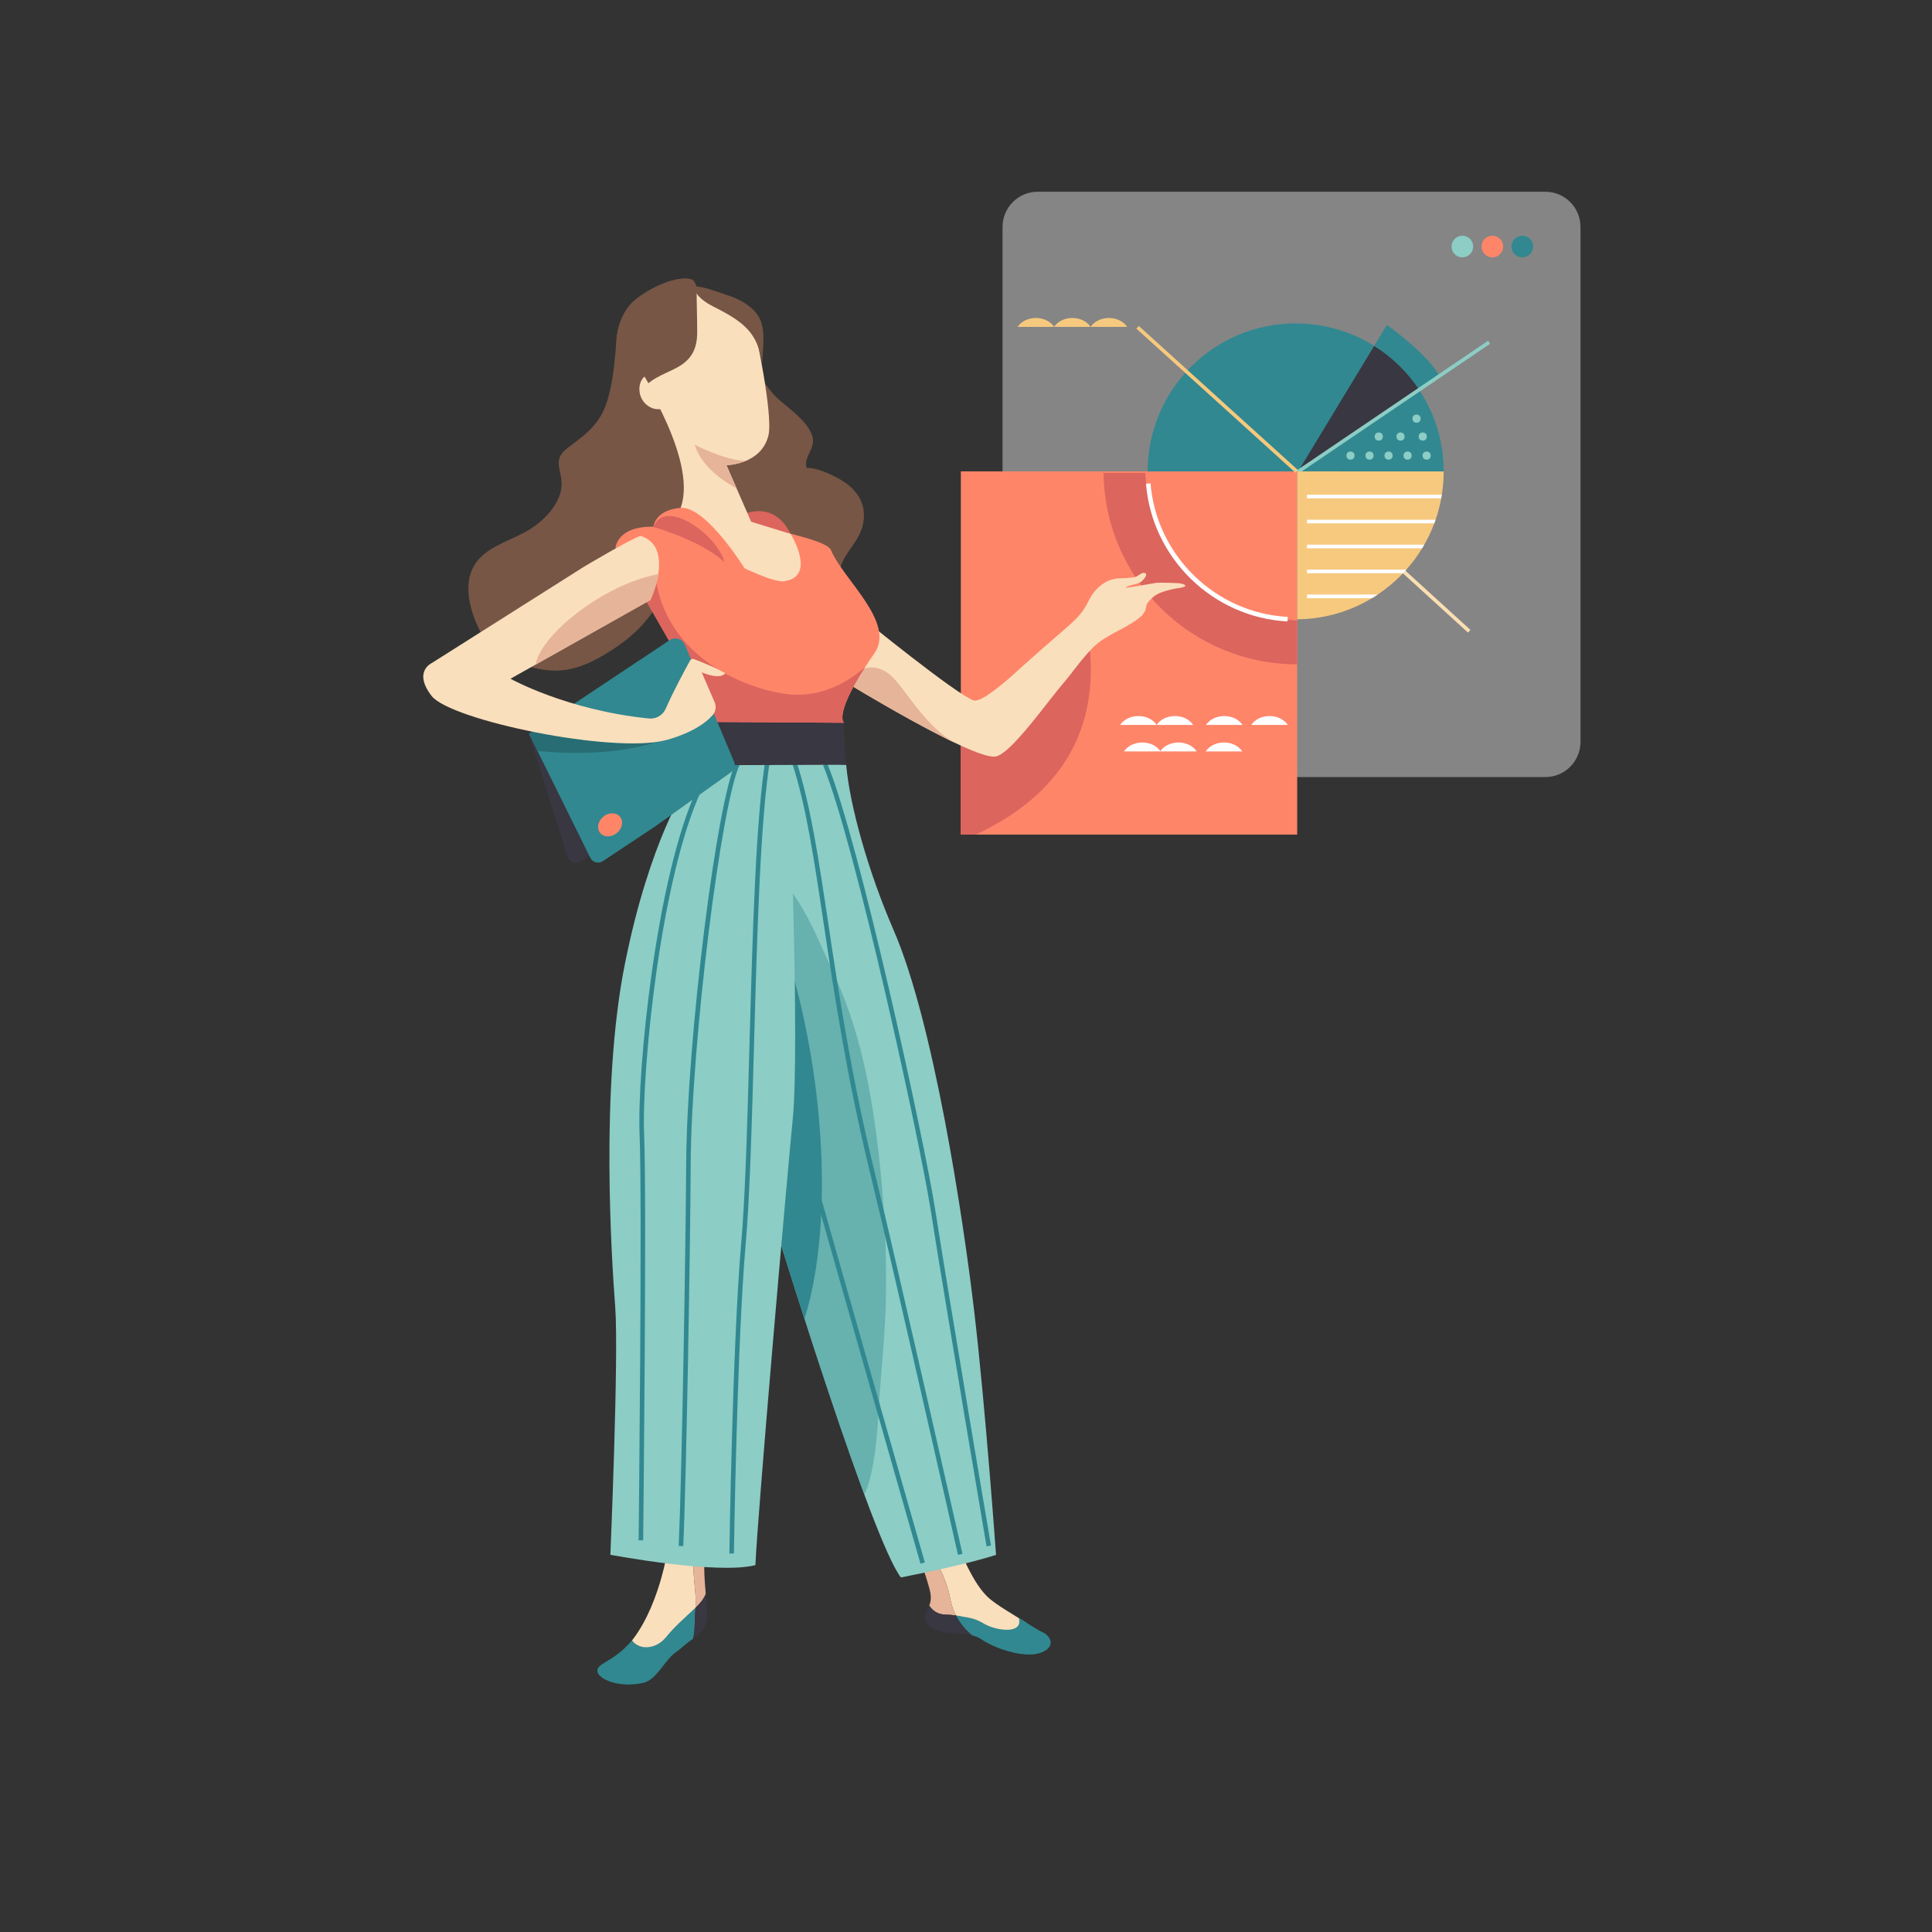 <?xml version="1.0" encoding="UTF-8"?> <svg xmlns="http://www.w3.org/2000/svg" xmlns:xlink="http://www.w3.org/1999/xlink" version="1.1" id="Calque_1" x="0px" y="0px" viewBox="0 0 425.2 425.2" style="enable-background:new 0 0 425.2 425.2;" xml:space="preserve"><rect x="0" y="0" width="425.2" height="425.2" fill="#333333" stroke="none"/> <style type="text/css"> .st0{fill:#F6C97E;} .st1{opacity:0.4;fill:#FFFFFF;} .st2{fill:#FF8569;} .st3{fill:#318890;} .st4{fill:#383742;} .st5{fill:#8CCDC5;} .st6{clip-path:url(#SVGID_00000074405259855127759340000014542684733115844492_);} .st7{fill:#FFFFFF;} .st8{clip-path:url(#SVGID_00000083778625347218133750000003531665566802468531_);fill:#8CCDC5;} .st9{fill:#DC655E;} .st10{fill:#775646;} .st11{fill:#FADFBC;} .st12{fill:#E6B499;} .st13{opacity:0.4;fill:#318890;} .st14{fill:#286D73;} </style> <g> <g> <rect x="306.51" y="101.3" transform="matrix(0.673 -0.739 0.739 0.673 8.731 267.315)" class="st0" width="0.8" height="44.94"></rect> </g> <path class="st1" d="M340.1,171.02H228.38c-4.27,0-7.74-3.46-7.74-7.74V49.94c0-4.27,3.46-7.74,7.74-7.74H340.1 c4.27,0,7.74,3.46,7.74,7.74v113.34C347.84,167.55,344.38,171.02,340.1,171.02z"></path> <rect x="211.47" y="103.74" class="st2" width="74.02" height="79.94"></rect> <path class="st3" d="M317.73,103.75c0-17.99-14.58-32.57-32.57-32.57s-32.57,14.58-32.57,32.57"></path> <g> <g> <path class="st3" d="M312.2,85.59c1.61-1.05,3.15-2.03,4.54-2.89c-2.63-4.93-11.51-11.18-11.51-11.18l-2.8,4.63 C306.3,78.57,309.64,81.79,312.2,85.59z"></path> <path class="st4" d="M312.2,85.59c-2.55-3.8-5.89-7.02-9.77-9.45l-16.73,27.61h0.26C288.56,101.87,302,92.24,312.2,85.59z"></path> </g> <g> <rect x="281.09" y="89.03" transform="matrix(0.828 -0.561 0.561 0.828 2.661 187.531)" class="st5" width="50.91" height="0.8"></rect> </g> </g> <path class="st0" d="M317.73,103.75c-8.46,0-32.24-0.01-32.24-0.01v32.56C303.32,136.13,317.73,121.62,317.73,103.75z"></path> <g> <defs> <path id="SVGID_1_" d="M317.73,103.74c-8.46,0-32.24,0-32.24,0v32.56C303.32,136.13,317.73,121.62,317.73,103.74z"></path> </defs> <clipPath id="SVGID_00000044872003288365743970000014847936198306371001_"> <use xlink:href="#SVGID_1_" style="overflow:visible;"></use> </clipPath> <g style="clip-path:url(#SVGID_00000044872003288365743970000014847936198306371001_);"> <g> <rect x="287.64" y="108.88" class="st7" width="35.04" height="0.8"></rect> </g> <g> <rect x="287.64" y="114.38" class="st7" width="35.04" height="0.8"></rect> </g> <g> <rect x="287.64" y="119.87" class="st7" width="35.04" height="0.8"></rect> </g> <g> <rect x="287.64" y="125.36" class="st7" width="35.04" height="0.8"></rect> </g> <g> <rect x="287.64" y="130.85" class="st7" width="35.04" height="0.8"></rect> </g> </g> </g> <g> <defs> <path id="SVGID_00000155125405930450162290000017290604122034332546_" d="M317.73,103.75c0-6.69-2.02-12.9-5.47-18.07 l-26.29,18.07H317.73z"></path> </defs> <clipPath id="SVGID_00000032620780223664709320000009579163354809293990_"> <use xlink:href="#SVGID_00000155125405930450162290000017290604122034332546_" style="overflow:visible;"></use> </clipPath> <circle style="clip-path:url(#SVGID_00000032620780223664709320000009579163354809293990_);fill:#8CCDC5;" cx="311.76" cy="92.14" r="0.9"></circle> <circle style="clip-path:url(#SVGID_00000032620780223664709320000009579163354809293990_);fill:#8CCDC5;" cx="313.13" cy="96.08" r="0.9"></circle> <circle style="clip-path:url(#SVGID_00000032620780223664709320000009579163354809293990_);fill:#8CCDC5;" cx="308.23" cy="96.08" r="0.9"></circle> <circle style="clip-path:url(#SVGID_00000032620780223664709320000009579163354809293990_);fill:#8CCDC5;" cx="303.44" cy="96.08" r="0.9"></circle> <circle style="clip-path:url(#SVGID_00000032620780223664709320000009579163354809293990_);fill:#8CCDC5;" cx="313.98" cy="100.27" r="0.9"></circle> <circle style="clip-path:url(#SVGID_00000032620780223664709320000009579163354809293990_);fill:#8CCDC5;" cx="309.79" cy="100.27" r="0.9"></circle> <circle style="clip-path:url(#SVGID_00000032620780223664709320000009579163354809293990_);fill:#8CCDC5;" cx="305.6" cy="100.27" r="0.9"></circle> <circle style="clip-path:url(#SVGID_00000032620780223664709320000009579163354809293990_);fill:#8CCDC5;" cx="301.41" cy="100.27" r="0.9"></circle> <circle style="clip-path:url(#SVGID_00000032620780223664709320000009579163354809293990_);fill:#8CCDC5;" cx="297.22" cy="100.27" r="0.9"></circle> </g> <g> <g> <path class="st7" d="M250.55,157.59c-1.76,0-3.26,0.8-4.02,1.96h8.03C253.81,158.39,252.3,157.59,250.55,157.59z"></path> </g> <g> <path class="st7" d="M258.58,157.59c-1.76,0-3.26,0.8-4.02,1.96h8.03C261.84,158.39,260.34,157.59,258.58,157.59z"></path> </g> <g> <path class="st7" d="M269.44,157.59c-1.76,0-3.26,0.8-4.02,1.96h8.03C272.71,158.39,271.2,157.59,269.44,157.59z"></path> </g> <g> <path class="st7" d="M279.4,157.59c-1.76,0-3.26,0.8-4.02,1.96h8.03C282.66,158.39,281.16,157.59,279.4,157.59z"></path> </g> <g> <path class="st7" d="M251.4,163.41c-1.76,0-3.26,0.8-4.02,1.96h8.03C254.67,164.21,253.16,163.41,251.4,163.41z"></path> </g> <g> <path class="st7" d="M259.36,163.41c-1.76,0-3.26,0.8-4.02,1.96h8.03C262.62,164.21,261.11,163.41,259.36,163.41z"></path> </g> <g> <path class="st7" d="M269.38,163.41c-1.76,0-3.26,0.8-4.02,1.96h8.03C272.64,164.21,271.13,163.41,269.38,163.41z"></path> </g> </g> <g> <g> <path class="st0" d="M227.98,69.98c-1.76,0-3.26,0.8-4.02,1.96h8.03C231.24,70.78,229.73,69.98,227.98,69.98z"></path> </g> <g> <path class="st0" d="M236.01,69.98c-1.76,0-3.26,0.8-4.02,1.96h8.03C239.27,70.78,237.77,69.98,236.01,69.98z"></path> </g> <g> <path class="st0" d="M244.05,69.98c-1.76,0-3.26,0.8-4.02,1.96h8.03C247.31,70.78,245.8,69.98,244.05,69.98z"></path> </g> </g> <path class="st9" d="M252.03,104.08h-9.16c0.28,23.31,19.25,42.12,42.62,42.13v-9.64C267.69,135.76,253.35,121.73,252.03,104.08z"></path> <g> <path class="st7" d="M283.35,136.77c-16.43-0.89-29.82-13.92-31.14-30.32l1-0.08c1.29,15.9,14.27,28.54,30.2,29.4L283.35,136.77z"></path> </g> <g> <rect x="267.58" y="64.26" transform="matrix(0.671 -0.741 0.741 0.671 22.935 227.488)" class="st0" width="0.8" height="47.24"></rect> </g> <path class="st9" d="M239.78,142.06l-20.42,20.9l-7.89-3.94v24.67h3.27C238.68,172.5,241.12,154.55,239.78,142.06z"></path> </g> <g> <path class="st10" d="M104.33,124.5c2.26-3.89,7.33-5.3,11.12-7.33c3.67-1.97,7.75-5.8,8.13-10.09c0.31-3.55-2.33-5.79,1.42-8.56 c4.55-3.36,7.46-5.6,8.93-11.29c1.28-4.93,1.36-8.53,1.87-13.44c0.34-3.29,2.79-7.94,6.2-8.98c4.97-1.52,7.16,2.33,8.51,6.38 c0.09-0.24,0.19-0.46,0.3-0.68c1.7-3.43,6.4-1.59,8.92,0.07c0.11,0.07,0.22,0.15,0.32,0.22c3.49,2.49,5,6.83,6.64,10.48 c1.05,2.33,2.65,4.77,4.57,6.51c2.51,2.28,6.28,4.74,7.46,8c1.03,2.85-1.99,4.65-1.18,7.22c2.11-0.21,5.8,1.57,7.53,2.6 c3.85,2.3,5.79,5.63,4.82,9.95c-1.16,5.17-7.53,8.36-3.95,13.6c2.93,4.29,4.56,8.44,0.28,12.42c-5.88,5.47-9.84,4.13-16.9,2.17 c-0.69-0.19-1.43-0.06-2.12-0.26c-1.06-0.31-2.14-1.1-3.13-1.6c-1.53-0.77-3.65-1.25-5-2.23c-0.82-0.6-1.36-1.52-2.14-2.18 c-0.81-0.69-1.61-1.39-2.42-2.06c-3.58-2.97-4.74-7.28-6.38-11.36c-0.35-0.87-0.66-1.72-0.9-2.57c-1.06,2.07-0.35,7.3-1.46,9.53 c-2.96,5.98-7.1,9.68-12.73,13.05c-3.46,2.06-6.95,3.58-11.07,3.52c-5.44-0.08-13.49-3.03-16.41-8.87 C103.4,134.41,101.9,128.68,104.33,124.5z"></path> <path class="st11" d="M232.94,139.71c-7.78,6.67-16.38,15.32-18.75,14.41c-4.13-1.59-24.18-17.92-24.18-17.92l-4.38,13.63 c0,0,28.13,17.24,33.36,16.68c4.02-0.43,14.41-16.43,21.5-24.01C237.88,141.8,235.51,140.54,232.94,139.71z"></path> <g> <path class="st3" d="M153.06,353.98c0-0.05,0.01-0.1,0.01-0.15c-2.51,2.34-6.04,3.95-7.72,6.06c-2.4,3.01-4.97,3.18-6.24,1.1 c-4.03,4.84-7.89,5-7.63,6.85c0.25,1.82,4.96,3.73,10.15,2.51c2.96-0.7,4.69-5.12,7.25-6.83c0.99-0.66,2.32-2.03,3.62-2.81 C153.03,359.16,152.8,356.88,153.06,353.98z"></path> <path class="st11" d="M146.63,360.25c1.69-2.12,3.93-4.08,6.44-6.42c0.32-4.01-1.08-7.44-0.06-13.21l-5.79-1.3 c0,0-1.54,12.99-7.88,21.4c-0.08,0.1-0.16,0.19-0.24,0.28C140.38,363.07,144.23,363.25,146.63,360.25z"></path> <path class="st4" d="M155.59,356.28c0.18-1.25-0.04-2.91-0.26-5.49c-0.5,1.16-1.31,2.15-2.26,3.04c0,0.05,0,0.1-0.01,0.15 c-0.26,2.91-0.03,5.18-0.58,6.74C154.53,359.48,155.33,358.04,155.59,356.28z"></path> <path class="st12" d="M153,340.61c-1.01,5.78,0.38,9.2,0.06,13.21c0.95-0.89,1.76-1.88,2.26-3.04c-0.29-3.38-0.58-7.19,0.04-9.64 L153,340.61z"></path> </g> <g> <path class="st11" d="M218.23,358.47c-2.14-1.29-5.2-2.49-7.84-2.92c-0.71-1.39-1.1-2.74-1.3-3.91c-0.5-2.91-3.34-10.9-7.73-12.77 l7.41-3.44c3.05,7.24,5.42,12.97,8.58,16.01c1.91,1.83,6.38,4.3,8.55,5.73C224.78,361.04,220.77,360,218.23,358.47z"></path> <path class="st12" d="M209.09,351.64c0.2,1.17,0.59,2.52,1.3,3.91c-0.69-0.11-1.35-0.18-1.95-0.18c-2.17,0.02-3.26-0.97-3.93-2.03 c0.2-0.5,0.63-1.52,0.06-3.62c-2.11-7.74-3.95-9.96-3.95-9.96l0.73-0.89C205.75,340.74,208.59,348.73,209.09,351.64z"></path> <path class="st3" d="M228.82,363.82c-3.65,1.16-10.08-1.11-12.94-3.1c-0.55-0.38-1.23-0.64-1.97-0.81 c-1.65-1.4-2.77-2.9-3.52-4.35c2.64,0.43,4.02,0.48,6.15,1.77c2.54,1.54,8.8,2.51,7.66-1.3c1.42,0.94,4.37,2.82,5.17,3.16 C231.39,360.03,232.47,362.66,228.82,363.82z"></path> <path class="st4" d="M204.48,357.84c-1.79-1.72-0.49-3.18,0.03-4.5c0.67,1.06,1.76,2.05,3.93,2.03c0.6-0.01,1.27,0.07,1.95,0.18 c0.75,1.46,1.87,2.96,3.52,4.35C210.8,359.16,206.47,359.76,204.48,357.84z"></path> </g> <path class="st9" d="M160.36,114.95c0,0,9.04-7.11,13.83,2.88C180.5,130.99,160.36,114.95,160.36,114.95z"></path> <g> <path class="st5" d="M214.42,288.71c-2.45-20.83-8.97-63.82-17.78-84.08c-5.46-12.56-9.59-27.09-10.41-36.31l-33.12-1.58 c-0.07,1.98-0.6,4.12-1.97,6.25c-5,7.81,20.82,101.13,20.82,101.13s19.92,64.73,26.31,73.05c15.78-3.1,20.94-4.98,20.94-4.98 S216.87,309.53,214.42,288.71z"></path> <path class="st13" d="M173.28,278.38c3.01,9.61,10.59,33.46,16.94,50.57c1.03-2.15,1.55-4.61,1.96-6.9 c0.65-3.64,0.93-7.34,1.14-11.03c0.5-8.56,1.5-17.07,1.66-25.65c0.2-10.61-0.44-21.2-1.63-31.74 c-1.16-10.31-2.98-20.63-6.31-30.48c-1.66-4.92-3.87-9.58-6-14.31c-2.05-4.55-4.19-9.1-7.19-13.12c-0.16,1.14-0.3,2.28-0.4,3.42 c-0.46,5.36-0.32,10.74-0.22,16.11c0.1,5.45,0.07,10.91,0.1,16.37c0.07,11.03,0.22,22.05,0.15,33.08 C173.47,269.28,173.4,273.83,173.28,278.38z"></path> <g> <path class="st3" d="M164.41,187.96l-4.65,38.92c5.8,24.16,12.19,47.24,12.19,47.24s2.07,6.74,5.1,16.15 C184.78,265.78,180.97,220.52,164.41,187.96z"></path> </g> <path class="st5" d="M134.33,342.18c0,0,23.37,4.43,31.92,2.28c0.51-11.39,6.65-82.14,8.22-98.13s-0.81-76.13-0.81-76.13 l-22.53,2.79c0,0-8.14,11.89-13.6,39.13s-2.92,64.97-2.13,75.58C136.2,298.3,134.33,342.18,134.33,342.18z"></path> <g> <g> <path class="st3" d="M217.12,340.33c-0.09-0.51-8.76-51.59-12.33-74.23c-2.37-15.03-16.58-80.52-23.64-97.68l0.92-0.38 c7.08,17.21,21.33,82.85,23.7,97.9c3.56,22.64,12.24,73.71,12.33,74.22L217.12,340.33z"></path> </g> <g> <path class="st3" d="M210.83,342.2c-0.14-0.64-14.4-63.87-19.21-83.54c-5.28-21.58-8.08-40.3-10.33-55.34 c-2.17-14.49-3.88-25.93-6.9-35.23l0.95-0.31c3.04,9.38,4.76,20.86,6.94,35.4c2.25,15.02,5.05,33.71,10.32,55.25 c4.81,19.68,19.07,82.92,19.22,83.56L210.83,342.2z"></path> </g> <g> <path class="st3" d="M202.58,344.14c-0.23-0.81-23.04-80.61-25.19-88.65l0.97-0.26c2.15,8.03,24.95,87.83,25.18,88.63 L202.58,344.14z"></path> </g> <g> <path class="st3" d="M161.52,341.92l-1-0.02c0.01-0.46,0.7-46.49,2.59-68.06c0.92-10.43,1.36-26.53,1.83-43.57 c0.69-24.95,1.4-50.75,3.66-63.92l0.99,0.17c-2.25,13.1-2.96,38.86-3.65,63.77c-0.47,17.06-0.92,33.17-1.84,43.63 C162.22,295.47,161.52,341.46,161.52,341.92z"></path> </g> <g> <path class="st3" d="M150.37,340.28l-1-0.04c0.72-16.06,1.56-66.97,1.65-84.2c0.14-26.98,6.7-79.83,10.96-88.36l0.89,0.45 c-4.13,8.25-10.72,61.66-10.86,87.92C151.93,273.28,151.1,324.21,150.37,340.28z"></path> </g> <g> <path class="st3" d="M141.55,339.01l-1-0.01c0.01-0.75,0.82-74.92,0.21-89.31c-0.58-13.8,3.64-56.95,12.77-76.31l0.9,0.43 c-9.06,19.23-13.25,62.12-12.67,75.84C142.37,264.06,141.56,338.27,141.55,339.01z"></path> </g> </g> <g> <path class="st4" d="M185.7,158.99l-33.67-0.11c0,0,2.36,3.97,0.96,9.54l33.23-0.11C185.72,162.66,185.7,158.99,185.7,158.99z"></path> </g> </g> <path class="st12" d="M197.33,149.98c-3.24-3.89-6.9-4.06-10.67-0.76c-0.12,0.11-0.29,0.15-0.43,0.22l0.14,0.41l-0.17,0.34 c2.87,1.74,16.2,9.76,25.19,13.88c0,0,0.01-0.01,0.01-0.01C205.18,161.48,200.72,154.04,197.33,149.98z"></path> <path class="st11" d="M166.11,72.3c0,0,4.13,19.05,3,23.57c-1.61,6.43-9.23,6.51-9.23,6.51l5.44,12.45l11.45,3.52 c0,0,3.54,10.37-3.64,9.84c-7.18-0.52-31.13-11.01-31.13-11.01s6.26-1.96,7.54-4.79c4.6-10.15-8.81-30.45-8.81-30.45l10.84-19.42 L166.11,72.3z"></path> <g> <path class="st2" d="M182.86,121.03c-0.72-1.74-8.86-3.53-8.86-3.53s5.84,9.36-1.41,10.43c-4.25,0.63-25.65-11.7-25.65-11.7 c-10.93-1.69-11.48,4.27-11.48,4.27l5.75,10l15.04,26.16l-1.32,2.22l30.83,0.19c0,0-2.29-1.47,4.65-12.26 c0.61-0.95,1.28-1.95,2.04-3.05C197.15,136.97,185.57,127.55,182.86,121.03z"></path> <path class="st9" d="M154.92,158.88l30.83,0.19c0,0-2.29-1.47,4.65-12.26c-3.49,3.04-9.04,6.49-15.99,6.06 c-7.32-0.45-27.13-6.42-30.08-25.37c-2-1.05-2.85,0.6-3.14,3l15.04,26.16L154.92,158.88z"></path> </g> <g> <path class="st4" d="M116.42,161.48l8.51,27.12c0.38,1.21,1.81,1.72,2.86,1.02l2.23-1.46L116.42,161.48z"></path> <path class="st3" d="M144,182.01l-11.33,7.51c-0.96,0.64-2.26,0.29-2.76-0.74l-13.49-27.3l30.96-20.59 c1.18-0.79,2.79-0.3,3.34,1.01l10.84,25.75c0.35,0.82,0.08,1.77-0.65,2.29L144,182.01z"></path> <ellipse transform="matrix(0.777 -0.629 0.629 0.777 -84.271 125.04)" class="st2" cx="134.36" cy="181.47" rx="2.82" ry="2.34"></ellipse> <g> <path class="st14" d="M144.61,163.28c-6.43,0.94-17.44-0.22-27.5-2.26l-0.69,0.46l1.86,3.77 C129.52,166.44,138.68,165.18,144.61,163.28z"></path> </g> </g> <path class="st11" d="M112.35,149.38l30.78-17.33c0,0,5.52-11.76-2.17-14.11c-2.51,0.86-12.52,6.84-12.52,6.84l-33.37,21.12 c0,0-4.25,1.87-0.08,7.26c4.16,5.39,40.06,12.81,51.6,9.72c0,0,6.92-1.66,10.26-5.5c0.68-0.78,0.84-1.88,0.43-2.83l-2.85-6.59 c0,0,3.91,1.76,5.19,0.23c-1.65-1.09-5.51-2.6-6.92-3.14c-0.31-0.12-0.65,0.01-0.81,0.3c-0.88,1.59-3.64,6.65-5.39,10.65 c-0.63,1.43-2.13,2.29-3.68,2.13C124.77,156.31,112.35,149.38,112.35,149.38z"></path> <path class="st2" d="M164.21,125.61c0,0-8.78-14.39-14.5-13.84c-5.72,0.55-5.9,4.22-5.9,4.22S152.63,119.97,164.21,125.61z"></path> <path class="st10" d="M153.31,63.56c0,2.97,0.13,6.07,0.13,9.53c0,3.67-1.22,6.06-4.41,7.79c-2.87,1.56-6.73,2.62-8.18,5.86 c-0.12-4.78-5.35-5.76-5.25-10.91c0.04-2.39,0.63-5.79,2.97-8.67c2.24-2.75,10.18-6.98,13.81-5.62 C152.26,61.44,153.31,62.15,153.31,63.56z"></path> <g> <path class="st12" d="M162.11,107.49l-2.23-5.11c0,0,2.05-0.03,4.25-0.95c-4.62-0.09-11.25-3.57-11.25-3.57 C154.32,102.78,159.62,106.14,162.11,107.49z"></path> </g> <path class="st10" d="M152.53,63.06c0.72,2.21,2.58,3.45,4.66,4.51c3.11,1.58,6.37,3.31,8.34,6.15c1.35,1.94,1.88,4.3,2.24,6.35 c0-3.23,0.95-7.52-0.83-10.44c-1.3-2.13-3.91-3.66-6.3-4.48c-1.61-0.55-3.22-1.12-4.8-1.6c-2.19-0.67-4.2-0.58-6.63-0.97"></path> <path class="st11" d="M141.85,82.88c-1.46,1.18-1.65,4.28,0.27,6.04c1.92,1.77,3.85,0.96,3.85,0.96L141.85,82.88z"></path> <path class="st11" d="M246.16,127.29c-2.95,0.14-5.41,2.46-6.6,4.99c-1.4,2.98-3.06,4.24-5.53,6.46 c-3.57,3.21-8.61,7.36-11.99,10.74c2.08,2.12,4.4,5.47,6.16,7.74c1.58-1.91,4.89-5.75,6.41-7.57c2.39-2.88,4.21-5.9,7.19-8.23 c2.86-2.23,6.41-3.3,9.23-5.68c0.39-0.33,0.73-0.82,0.97-1.26c0.2-0.37,0.16-0.71,0.27-1.11c0.25-0.85,0.93-1.48,1.59-2.03 c1.14-0.96,2.95-1.38,4.38-1.72c0.43-0.1,0.84-0.12,1.25-0.2c0.38-0.07,1.16-0.18,1.42-0.49c-0.1-0.37-1.01-0.51-1.36-0.56 c-0.37-0.05-4-0.18-4.97-0.11c-0.32,0.02-6.72,1.21-6.88,1.09c0.9-0.69,2.3-0.64,3.29-1.21c0.37-0.21,1.84-1.64,1.01-2.02 c-0.59-0.27-1.54,0.65-2.06,0.83c-0.28,0.1-0.58,0.14-0.88,0.15c-0.36,0.01-0.63,0.08-0.96,0.12 C247.47,127.27,246.8,127.26,246.16,127.29z"></path> </g> <g> <circle class="st5" cx="321.84" cy="54.26" r="2.38"></circle> <circle class="st2" cx="328.44" cy="54.26" r="2.38"></circle> <circle class="st3" cx="335.04" cy="54.26" r="2.38"></circle> </g> <path class="st9" d="M143.8,115.99c0,0,10.35,2.85,15.63,7.73C158.22,118.17,146.44,109.22,143.8,115.99z"></path> <path class="st12" d="M117.9,146.26l25.24-14.21c0,0,1.35-2.9,1.82-5.71C132.54,128.64,118.79,140.02,117.9,146.26z"></path> </svg> 